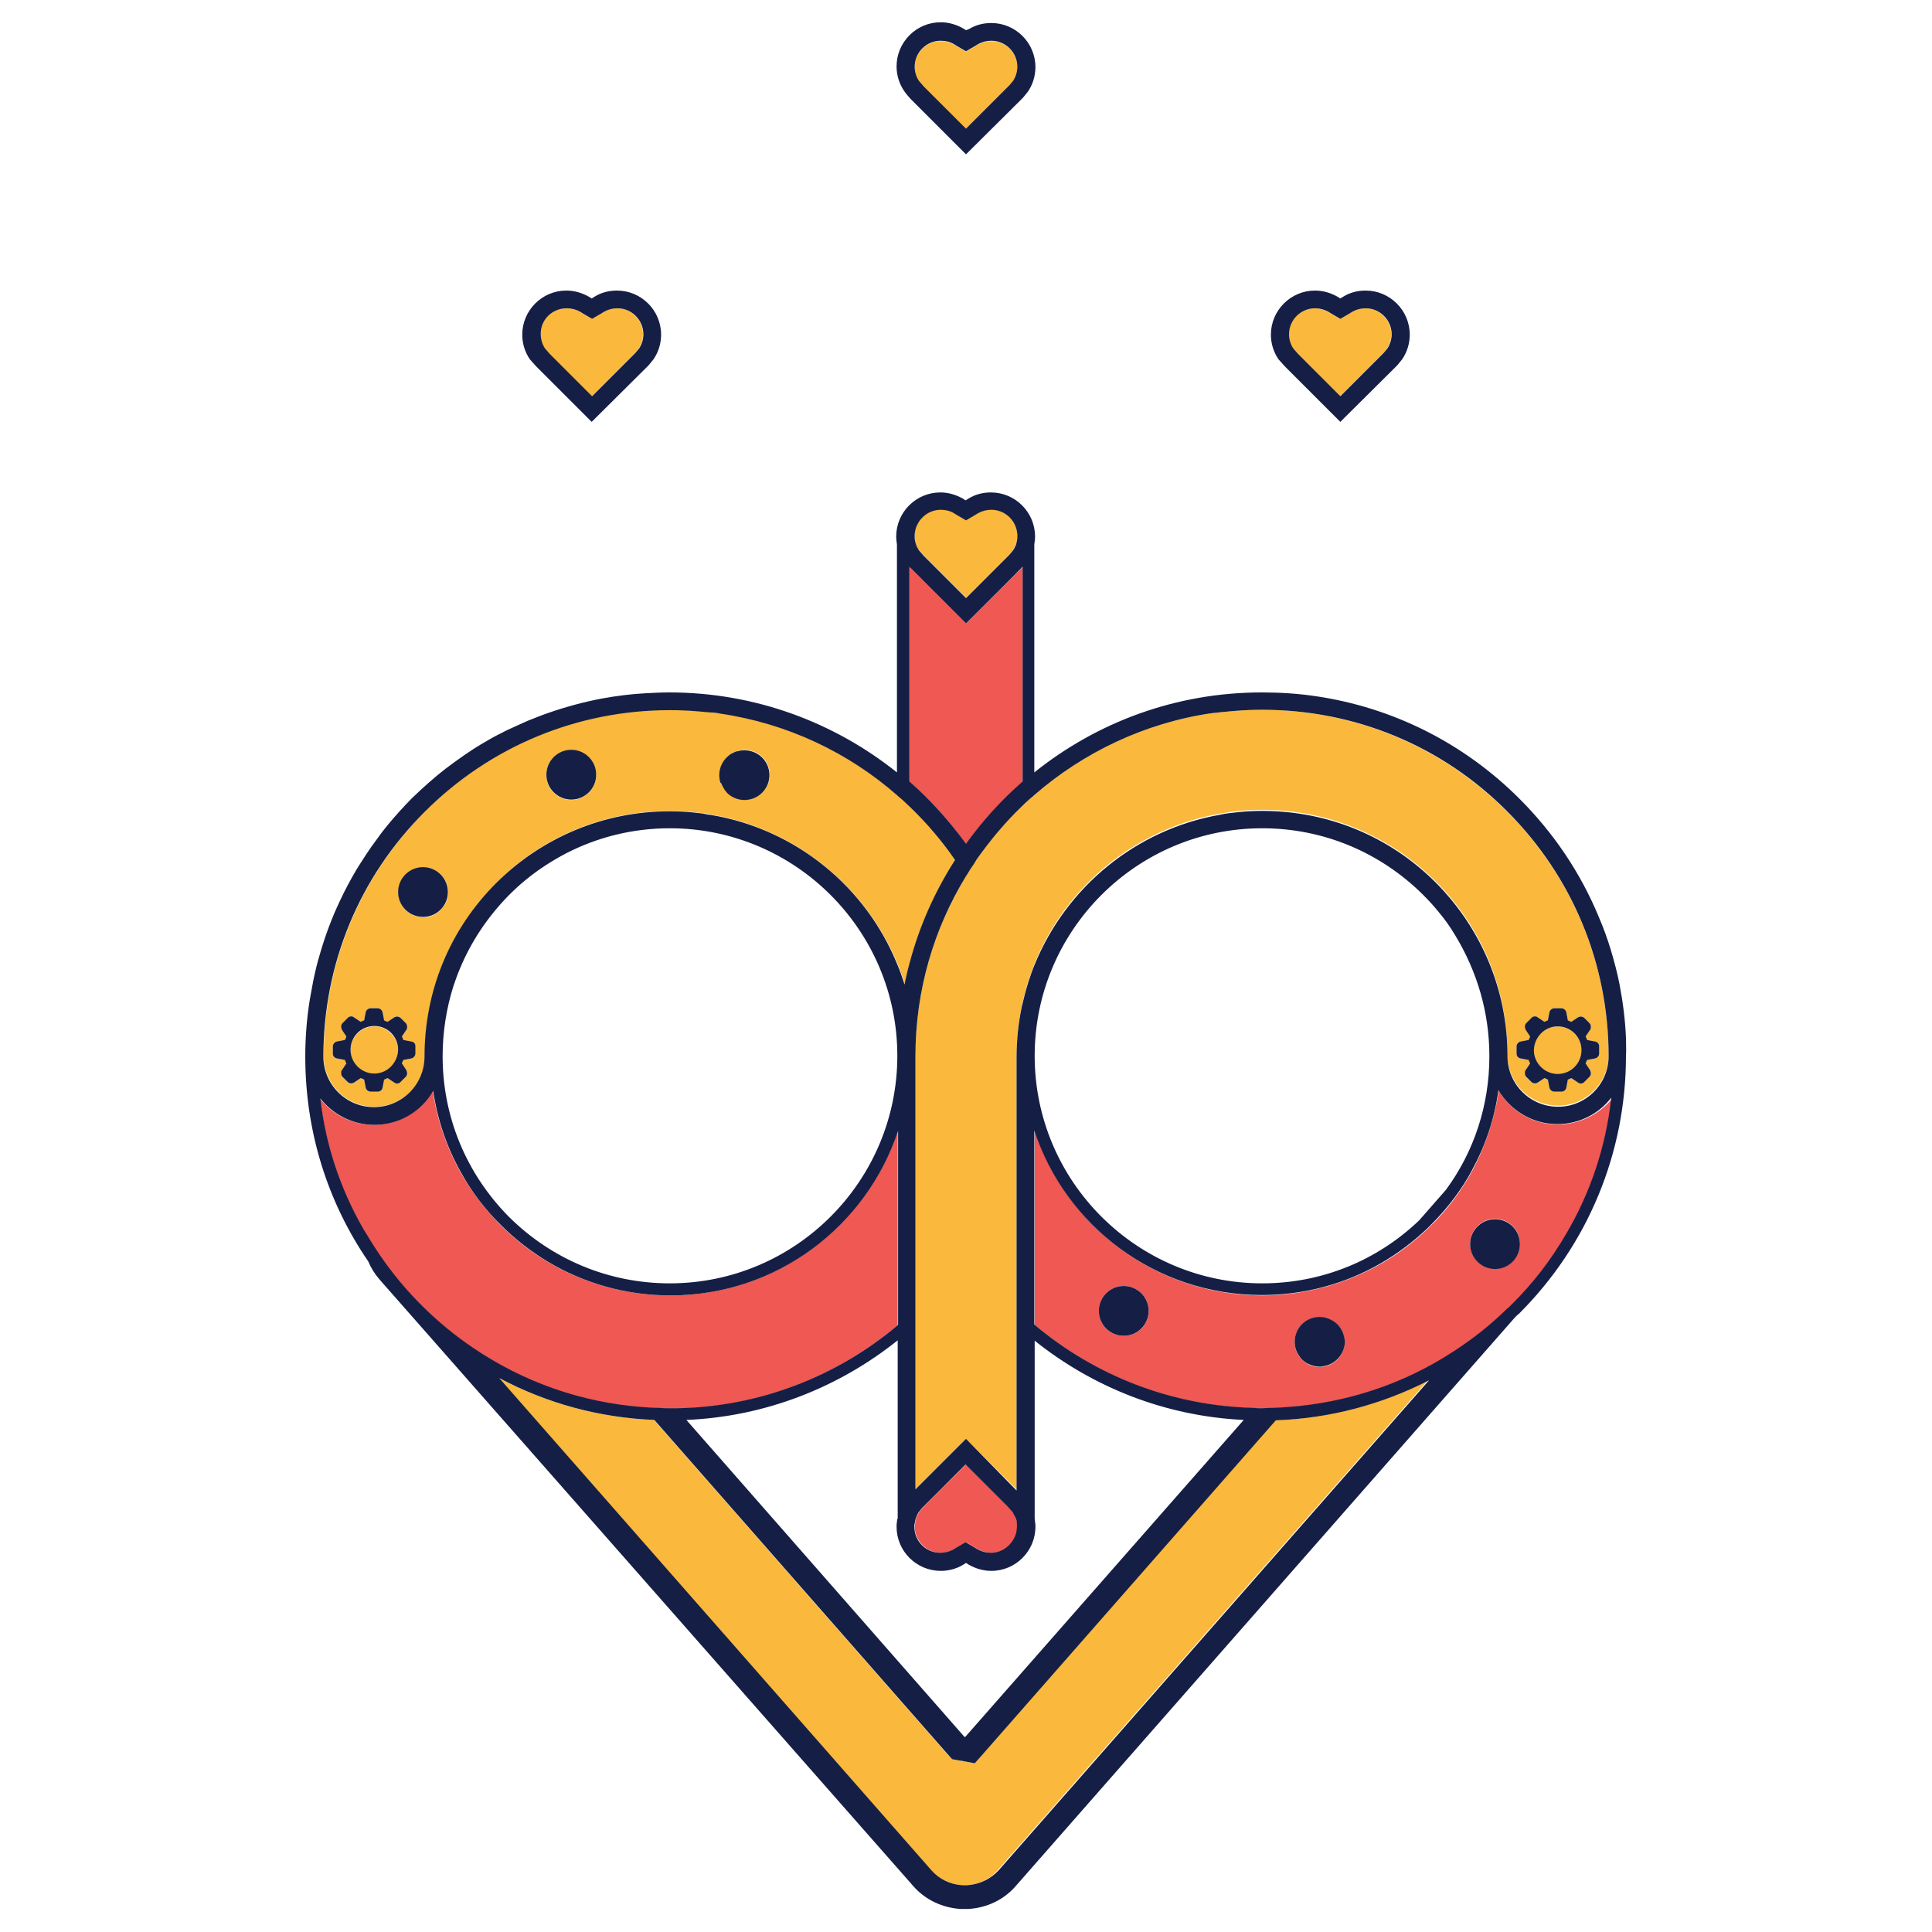 <svg xmlns="http://www.w3.org/2000/svg" viewBox="0 0 512 512" enable-background="new 0 0 512 512"><style type="text/css">.st0{fill:#EF5853;} .st1{fill:#FAB83C;} .st2{fill:#151F45;}</style><path class="st0" d="M177.6 343.3c-11.7 0-23-3.2-32.8-9.1-4.3-2.6-8.4-5.8-12.1-9.5-4.3-4.3-7.8-9-10.7-14.1-3.7-6.7-6.2-13.9-7.3-21.5-3.2 5.4-9 9-15.6 9-5.8 0-11-2.7-14.3-7 1.5 12.3 5.3 24.1 11.4 34.7 1.3 2.3 2.7 4.6 4.3 6.8 3.2 4.7 6.9 9.2 11 13.3 4.3 4.3 8.9 8.1 13.8 11.4 13.4 9.1 28.8 14.5 45.1 15.7 1.5.1 3 .2 4.4.2.9 0 1.8.1 2.8.1h1.5c21.7-.3 42.4-8.3 58.8-22.1v-51.4c-8.4 25.2-32.2 43.5-60.3 43.5zM412.8 298c-6.7 0-12.5-3.6-15.6-9-1.1 7.5-3.5 14.6-7 21.2-1.3 2.4-2.8 4.8-4.5 7.1-1.9 2.6-4 5.1-6.4 7.4l-.9.9c-3.8 3.6-8 6.8-12.4 9.3-9.5 5.4-20.3 8.4-31.5 8.4-28.1 0-51.9-18.3-60.3-43.6v51.4c16.2 13.7 36.7 21.6 58.2 22.1.7 0 1.4.1 2.1.1.7 0 1.4 0 2.1-.1 1.5 0 2.9-.1 4.4-.2 15.9-1.1 31-6.2 44.2-14.7 5-3.3 9.8-7.1 14.2-11.3.4-.4.7-.7 1.1-1 5.8-5.8 10.7-12.2 14.7-19 6.4-11 10.5-23.1 12-35.8-3.4 4.1-8.6 6.8-14.4 6.8zm-115 56c-3.7 0-6.6-3-6.6-6.6 0-3.7 3-6.6 6.6-6.6 3.7 0 6.6 3 6.6 6.6 0 3.7-2.9 6.6-6.6 6.6zm98.4-31c3.7 0 6.6 3 6.6 6.6 0 3.7-3 6.6-6.6 6.6-3.7 0-6.6-3-6.6-6.6 0-3.6 2.9-6.6 6.6-6.6zm-45.7 39.2c-.3 0-.5.1-.8.1-1.1 0-2-.3-2.9-.7-1-.5-1.8-1.2-2.4-2-.8-1.1-1.3-2.4-1.3-3.9 0-3.7 3-6.6 6.6-6.6 1.1 0 2.2.3 3.1.8.9.5 1.8 1.2 2.4 2.1.7 1 1.1 2.2 1.1 3.6v.1c.1 3.3-2.5 6.1-5.8 6.5zm-94.5-197l-14.7-14.7s-.1-.2-.3-.3v57c5.6 4.9 10.6 10.4 15 16.5 4.4-6 9.4-11.6 15-16.5v-56.9c-1.1 1.1-11.6 11.5-15 14.9zm12.8 236.2l-.3-.6c-.4-.4-1-1.2-1.3-1.5L256 388.1l-3.1 3.1c-3.7 3.6-7.4 7.4-8.4 8.4l-1 1.2-.3.6c-.4.7-.6 1.5-.7 2.4 0 .2-.1.5-.1.7 0 .6.1 1.1.2 1.7.8 3 3.5 5.3 6.7 5.3 1.2 0 2.4-.3 3.5-.9l.8-.5 2.4-1.4 2.4 1.4.8.5c1.1.6 2.3.9 3.5.9 3.3 0 6-2.3 6.7-5.3.1-.5.2-1.1.2-1.7v-.7c-.1-.8-.4-1.6-.8-2.4z"/><path class="st1" d="M260.6 464.6l-2.4 2.7-3.6-.7h-.2l-2.2-.4-1.5-1.7-77.4-88.2c-14.5-.6-28.5-4.4-41.1-11.1l114.5 130.4c2.1 2.3 5 3.8 8.2 4h1.3c3.2-.2 6.1-1.6 8.2-4l114-129.8c-12.5 6.4-26.2 10.1-40.6 10.6l-77.2 88.2zM99.2 272c-3.4 0-6.3 2.8-6.3 6.3s2.8 6.3 6.3 6.3 6.3-2.8 6.3-6.3c-.1-3.5-2.9-6.3-6.3-6.3zm84.5-56.8l2.7.3c.8.1 1.5.2 2.3.4 22.4 3.9 40.8 19.2 49.2 39.6.6 1.4 1.1 2.9 1.6 4.3.1.3.2.6.3 1 .4-1.8.8-3.7 1.3-5.5 2.6-9.9 6.7-19.1 12.1-27.5-3.6-5.1-7.6-9.9-12.1-14.2-.5-.5-1-1-1.6-1.5-.5-.5-1.1-.9-1.6-1.4-13-11.3-29.2-19.1-47-21.7l-2.7-.3-3.3-.3c-2.4-.2-4.8-.3-7.3-.3-24.5 0-47.6 9.5-64.9 26.9-17.3 17.3-26.9 40.4-26.9 64.9 0 7.4 6 13.4 13.4 13.4s13.4-6 13.4-13.4c0-17.4 6.8-33.7 19-46 12.3-12.3 28.6-19 46-19 2 0 4.1.1 6.1.3zm20-11.9c1.1 3.5-.8 7.2-4.3 8.3-2.2.7-4.4.2-6.1-1.1-.4-.3-.8-.7-1.1-1.2-.4-.5-.7-1.1-.9-1.7 0-.1-.1-.2-.1-.3-.7-2.3-.1-4.8 1.5-6.5.4-.5.9-.9 1.5-1.2.4-.2.9-.5 1.3-.6h.2c3.3-1 6.9.9 8 4.3zm-93.6 75.9c0 .7-.5 1.2-1.1 1.3l-2.1.4c-.1.3-.2.6-.4.9l1.2 1.8c.2.2.2.5.2.8 0 .4-.1.7-.4 1l-1.3 1.3c-.5.5-1.2.5-1.7.2l-1.8-1.2c-.3.1-.6.3-.9.4l-.4 2.1c-.1.6-.7 1.1-1.3 1.1h-1.9c-.6 0-1.2-.5-1.3-1.1l-.4-2.1c-.3-.1-.6-.2-.9-.4l-1.8 1.2c-.5.4-1.3.3-1.7-.2l-1.3-1.3c-.3-.3-.4-.6-.4-1 0-.3.1-.5.2-.8l1.2-1.8c-.1-.3-.3-.6-.4-.9l-2.1-.4c-.6-.1-1.1-.7-1.1-1.3v-1.9c0-.7.5-1.2 1.1-1.3l2.1-.4c.1-.3.2-.6.4-.9l-1.2-1.8c-.2-.2-.2-.5-.2-.8 0-.4.1-.7.4-1l1.3-1.3c.5-.5 1.2-.5 1.7-.2l1.8 1.2c.3-.1.6-.3.9-.4l.4-2.1c.1-.6.7-1.1 1.3-1.1h1.9c.7 0 1.2.5 1.3 1.1l.4 2.1c.3.1.6.2.9.4l1.8-1.2c.5-.4 1.3-.3 1.7.2l1.3 1.3c.3.3.4.6.4 1 0 .3-.1.5-.2.8l-1.2 1.8c.1.3.3.6.4.9l2.1.4c.6.1 1.1.7 1.1 1.3v1.9zm4.1-36.4c-3.5 1.1-7.2-.8-8.3-4.3-1.1-3.5.8-7.2 4.3-8.3 3.5-1.1 7.2.8 8.3 4.3 1.1 3.4-.9 7.1-4.3 8.3zm39.2-31.1c-3.5 1.1-7.2-.8-8.3-4.3-1.1-3.5.8-7.2 4.3-8.3 3.5-1.1 7.2.8 8.3 4.3 1.1 3.4-.8 7.1-4.3 8.3zM412.8 272c-3.4 0-6.3 2.8-6.3 6.3s2.8 6.3 6.3 6.3 6.3-2.8 6.3-6.3-2.8-6.3-6.3-6.3zm-13.5-57c-17.3-17.3-40.4-26.9-64.9-26.9-2.5 0-4.9.1-7.3.3l-3.3.3-2.7.3c-17.9 2.6-34 10.3-47 21.7-.5.5-1.1.9-1.6 1.4-.5.5-1.1 1-1.6 1.5-4.5 4.3-8.6 9.1-12.1 14.2-.5.7-1 1.4-1.4 2.2-.5.7-1 1.5-1.4 2.2-8.5 13.9-13.4 30.2-13.4 47.7v114.8l13.4-13.4 13.4 13.4V279.9c0-4.6.5-9.1 1.4-13.5.1-.3.1-.5.2-.8.4-1.6.8-3.3 1.3-4.9.1-.3.2-.6.3-1 .5-1.5 1-2.9 1.6-4.4 8.3-20.5 26.8-35.8 49.2-39.7.8-.1 1.5-.2 2.3-.4l2.7-.3c2-.2 4-.3 6.1-.3 17.4 0 33.7 6.8 46 19 12.3 12.3 19 28.6 19 46 0 7.4 6 13.4 13.4 13.4s13.4-6 13.4-13.4c-.1-24.2-9.6-47.3-27-64.6zm23.4 65.5l-2.1.4c-.1.3-.2.6-.4.9l1.2 1.8c.2.2.2.5.2.8 0 .4-.1.7-.4 1l-1.3 1.3c-.5.5-1.2.5-1.7.2l-1.8-1.2c-.3.1-.6.3-.9.4l-.4 2.1c-.1.6-.7 1.1-1.3 1.1h-1.9c-.6 0-1.2-.5-1.3-1.1l-.4-2.1c-.3-.1-.6-.2-.9-.4l-1.8 1.2c-.5.4-1.3.3-1.7-.2l-1.3-1.3c-.3-.3-.4-.6-.4-1 0-.3.1-.5.2-.8l1.2-1.8c-.1-.3-.3-.6-.4-.9l-2.1-.4c-.6-.1-1.1-.7-1.1-1.3v-1.9c0-.7.5-1.2 1.1-1.3l2.1-.4c.1-.3.2-.6.4-.9l-1.2-1.8c-.2-.2-.2-.5-.2-.8 0-.4.1-.7.4-1l1.3-1.3c.5-.5 1.2-.5 1.7-.2l1.8 1.2c.3-.1.6-.3.9-.4l.4-2.1c.1-.6.7-1.1 1.3-1.1h1.9c.7 0 1.2.5 1.3 1.1l.4 2.1c.3.1.6.2.9.4l1.8-1.2c.5-.4 1.3-.3 1.7.2l1.3 1.3c.3.3.4.6.4 1 0 .3-.1.5-.2.8l-1.2 1.8c.1.3.3.6.4.9l2.1.4c.6.1 1.1.7 1.1 1.3v1.9c0 .6-.5 1.2-1.1 1.3zM243 144.8c.1.3.3.6.5.9.4.4 1 1.2 1.3 1.5l11.2 11.2 11.5-11.5 1-1.2c.2-.3.3-.6.5-.9.2-.5.4-1 .5-1.6.1-.4.1-.8.1-1.2v-.4c-.2-3.6-3.2-6.6-6.9-6.6-1.2 0-2.4.3-3.5.9l-.8.5-2.4 1.4-2.4-1.4-.8-.5c-1.1-.6-2.3-.9-3.5-.9-3.7 0-6.7 2.9-6.9 6.6v.4c0 .4 0 .8.1 1.2.1.6.3 1.1.5 1.6zm-97.4-51l11.2 11.2 11.5-11.5 1-1.2c.7-1.1 1.1-2.4 1.1-3.7 0-3.8-3.1-6.9-6.9-6.9-1.2 0-2.4.3-3.5.9l-.8.5-2.4 1.4-2.4-1.4-.8-.5c-1.1-.6-2.3-.9-3.5-.9-3.8 0-6.9 3.1-6.9 6.9 0 1.3.4 2.6 1.1 3.7.3.4 1 1.2 1.3 1.5zm198.3 0l11.2 11.2 11.5-11.5 1-1.2c.7-1.1 1.1-2.4 1.1-3.7 0-3.8-3.1-6.9-6.9-6.9-1.2 0-2.4.3-3.5.9l-.8.5-2.4 1.4-2.4-1.4-.8-.5c-1.1-.6-2.3-.9-3.5-.9-3.8 0-6.9 3.1-6.9 6.9 0 1.3.4 2.6 1.1 3.7.4.4 1.1 1.2 1.3 1.5zm-99.1-70.9L256 34.2l11.5-11.5 1-1.2c.7-1.1 1.1-2.4 1.1-3.7 0-3.8-3.1-6.9-6.9-6.9-1.2 0-2.4.3-3.5.9l-.8.5-2.4 1.4-2.4-1.4-.8-.5c-1.1-.6-2.3-.9-3.5-.9-3.8 0-6.9 3.1-6.9 6.9 0 1.3.4 2.6 1.1 3.7.3.3 1 1.1 1.3 1.4z"/><path class="st2" d="M430.9 275.1c-.2-4.8-.8-9.5-1.7-14.2-.6-3.1-1.4-6.1-2.3-9.1-.9-3-2-6-3.2-8.8-4.8-11.6-11.9-22.2-21-31.3-14.8-14.8-33.6-24.2-54-27.2-4.7-.7-9.5-1-14.3-1-22.8 0-43.7 7.9-60.3 21.2v-60.4c.1-.7.2-1.4.2-2.1 0-6.5-5.3-11.7-11.7-11.7-2.1 0-4.1.5-5.9 1.6l-.8.5-.8-.5c-1.8-1-3.8-1.6-5.9-1.6-6.5 0-11.7 5.3-11.7 11.7 0 .7.1 1.4.2 2.1v60.4c-16.5-13.2-37.5-21.2-60.3-21.2-2 0-4 .1-6 .2-4 .2-7.9.7-11.8 1.4-4.8.9-9.6 2.2-14.2 3.8-1.8.6-3.7 1.4-5.5 2.1-1.8.8-3.6 1.6-5.3 2.4-.9.4-1.7.9-2.6 1.3-1.4.7-2.7 1.5-4.1 2.3-3.4 2-6.6 4.3-9.8 6.7-3.1 2.4-6.1 5.1-9 7.9-1.1 1.1-2.2 2.3-3.3 3.5-1.1 1.2-2.1 2.4-3.1 3.6-1 1.2-2 2.5-2.9 3.8-1.9 2.5-3.6 5.2-5.3 7.9-1.6 2.7-3.1 5.5-4.4 8.3-2.2 4.6-4 9.5-5.4 14.4-.7 2.3-1.2 4.5-1.7 6.9-.3 1.6-.6 3.3-.9 4.9-.8 5-1.2 10-1.2 15.1 0 19.7 5.8 38.4 16.7 54.3.7 1.7 1.7 3.3 3 4.8L242 499.8c3.2 3.7 7.8 5.8 12.6 6.1h2c4.9-.3 9.4-2.4 12.6-6.1l132.3-150.7c.3-.3.7-.7 1.1-1 18.2-18.2 28.3-42.5 28.3-68.3.1-1.5 0-3.1 0-4.7zm-15.8 51.8c-4 6.9-8.9 13.3-14.7 19-.4.4-.7.7-1.1 1-4.4 4.3-9.1 8-14.2 11.3-13.2 8.6-28.3 13.6-44.2 14.7-1.5.1-2.9.2-4.4.2-.7 0-1.4.1-2.1.1-.7 0-1.4 0-2.1-.1-21.5-.5-42-8.4-58.2-22.1v-51.4c8.3 25.3 32.2 43.6 60.3 43.6 11.2 0 22-2.9 31.5-8.4 4.5-2.6 8.6-5.7 12.4-9.3l.9-.9c2.3-2.3 4.5-4.8 6.4-7.4 1.7-2.3 3.2-4.6 4.5-7.1 3.6-6.6 6-13.7 7-21.2 3.2 5.4 9 9 15.6 9 5.8 0 11-2.7 14.3-7-1.4 12.9-5.5 25.1-11.9 36zM256.3 499.6H255c-3.2-.2-6.1-1.6-8.2-4L132.3 365.2c12.6 6.7 26.5 10.5 41.1 11.1l77.4 88.2 1.5 1.7 2.2.4h.2l3.6.7 2.4-2.7 77.4-88.2c14.3-.5 28.1-4.2 40.6-10.6l-114 129.8c-2.2 2.4-5.2 3.8-8.4 4zM84.9 291.1c3.3 4.2 8.5 7 14.3 7 6.7 0 12.5-3.6 15.6-9 1.1 7.6 3.6 14.9 7.3 21.5 2.8 5.1 6.4 9.9 10.7 14.1 3.7 3.7 7.7 6.8 12.1 9.5 9.8 5.9 21 9.1 32.8 9.1 28.1 0 51.9-18.3 60.3-43.6v51.4c-16.3 13.8-37.1 21.8-58.8 22.1h-1.5c-.9 0-1.9 0-2.8-.1-1.5 0-3-.1-4.4-.2-16.3-1.2-31.7-6.6-45.1-15.7-4.9-3.3-9.5-7.1-13.8-11.4-4.1-4.1-7.8-8.6-11-13.3-1.5-2.2-2.9-4.5-4.3-6.8-6.1-10.6-10-22.3-11.4-34.6zm105.9-102c17.8 2.6 34 10.3 47 21.7.5.5 1.1.9 1.6 1.4.5.5 1.1 1 1.6 1.5 4.5 4.3 8.6 9.1 12.1 14.2-5.4 8.4-9.5 17.6-12.1 27.5-.5 1.8-.9 3.6-1.3 5.5-.1-.3-.2-.6-.3-1-.5-1.5-1-2.9-1.6-4.3-8.3-20.5-26.8-35.8-49.2-39.6-.8-.1-1.5-.2-2.3-.4l-2.7-.3c-2-.2-4-.3-6.1-.3-17.4 0-33.7 6.8-46 19-12.3 12.3-19 28.6-19 46 0 7.4-6 13.4-13.4 13.4s-13.4-6-13.4-13.4c0-24.5 9.5-47.6 26.9-64.9 17.3-17.3 40.4-26.9 64.9-26.9 2.5 0 4.9.1 7.3.3l3.3.3c.9 0 1.8.1 2.7.3zm62-53.1l.8.5 2.4 1.4 2.4-1.4.8-.5c1.1-.6 2.3-.9 3.5-.9 3.7 0 6.7 2.9 6.9 6.6v.4c0 .4 0 .8-.1 1.2-.1.5-.2 1.1-.5 1.6-.1.3-.3.6-.5.9l-1 1.2-11.5 11.5-11.2-11.2c-.3-.3-.9-1.1-1.3-1.5-.2-.3-.3-.6-.5-.9-.2-.5-.4-1-.5-1.6-.1-.4-.1-.8-.1-1.2v-.4c.2-3.6 3.2-6.6 6.9-6.6 1.3 0 2.5.3 3.5.9zm71.1 52.7l3.3-.3c2.4-.2 4.8-.3 7.3-.3 24.5 0 47.6 9.5 64.9 26.9 17.3 17.3 26.9 40.4 26.9 64.9 0 7.4-6 13.4-13.4 13.4s-13.4-6-13.4-13.4c0-17.4-6.8-33.7-19-46-12.3-12.3-28.6-19-46-19-2 0-4.1.1-6.1.3l-2.7.3c-.8.1-1.5.2-2.3.4-22.4 3.9-40.8 19.2-49.2 39.7-.6 1.4-1.1 2.9-1.6 4.4-.1.3-.2.6-.3 1-.5 1.6-.9 3.2-1.3 4.9-.1.3-.1.5-.2.8-.9 4.3-1.4 8.8-1.4 13.5V395L256 381.3l-13.4 13.4V279.9c0-17.5 4.9-33.8 13.4-47.7.5-.7.9-1.5 1.4-2.2.5-.7 1-1.5 1.4-2.2 3.6-5.1 7.6-9.9 12.1-14.2.5-.5 1-1 1.6-1.5.5-.5 1.1-.9 1.6-1.4 13-11.3 29.2-19.1 47-21.7 1-.1 1.9-.2 2.8-.3zm-206.6 91.2c0-6.4 1-12.7 2.9-18.7.5-1.4 1-2.9 1.6-4.3 3-7.3 7.4-13.9 13.1-19.7 1.4-1.4 2.9-2.8 4.4-4 3.4-2.8 7-5.1 10.8-7.1 8.4-4.3 17.7-6.6 27.4-6.6 33.2 0 60.3 27 60.3 60.3 0 33.2-27 60.3-60.3 60.3-16.1 0-31.2-6.3-42.6-17.6-11.3-11.4-17.6-26.5-17.6-42.6zm277.4 0c0 12.9-4 25.2-11.5 35.4l-7.1 8.1c-11.3 10.8-26 16.7-41.6 16.7-33.2 0-60.3-27-60.3-60.3 0-33.2 27-60.3 60.3-60.3 16.1 0 31.2 6.3 42.6 17.6 1.4 1.4 2.8 2.9 4 4.4 1.7 2 3.2 4.1 4.5 6.3 5.9 9.7 9.1 20.6 9.1 32.1zM269.5 403.8v.7c0 .6-.1 1.1-.2 1.7-.8 3-3.5 5.3-6.7 5.3-1.2 0-2.4-.3-3.5-.9l-.8-.5-2.4-1.4-2.4 1.4-.8.5c-1.1.6-2.3.9-3.5.9-3.3 0-6-2.3-6.7-5.3-.1-.5-.2-1.1-.2-1.7 0-.2 0-.5.1-.7.1-.8.3-1.6.7-2.4l.3-.6 1-1.2 8.4-8.4 3.1-3.1 11.2 11.2c.3.3.9 1.1 1.3 1.5l.3.6c.5.8.8 1.6.8 2.4zm-31.7-1.3c-.1.7-.2 1.4-.2 2.1 0 6.5 5.3 11.7 11.7 11.7 2 0 4.1-.5 5.9-1.6l.8-.5.8.5c1.8 1 3.8 1.6 5.9 1.6 6.5 0 11.7-5.3 11.7-11.7 0-.7-.1-1.4-.2-2.1v-47.2c15.4 12.3 34.5 20 55.4 21l-73.8 84h-.2l-73.7-84c21.1-.9 40.5-8.7 56-21.1v47.3zm3.2-252.3c.1.1.2.3.3.3l14.7 14.7c3.4-3.4 13.9-13.8 15-15v56.9c-5.6 4.9-10.6 10.4-15 16.5-4.4-6-9.4-11.6-15-16.5v-56.9zM109 276l-2.1-.4c-.1-.3-.2-.6-.4-.9l1.2-1.8c.2-.2.2-.5.2-.8 0-.4-.1-.7-.4-1l-1.3-1.3c-.5-.5-1.2-.5-1.7-.2l-1.8 1.2c-.3-.1-.6-.3-.9-.4l-.4-2.1c-.1-.6-.7-1.1-1.3-1.1h-1.9c-.6 0-1.2.5-1.3 1.1l-.4 2.1c-.3.1-.6.2-.9.4l-1.8-1.2c-.5-.4-1.3-.3-1.7.2l-1.3 1.3c-.3.3-.4.6-.4 1 0 .3.1.5.2.8l1.2 1.8c-.1.3-.3.6-.4.9l-2.1.4c-.6.1-1.1.7-1.1 1.3v1.9c0 .7.5 1.2 1.1 1.3l2.1.4c.1.3.2.6.4.9l-1.2 1.8c-.2.2-.2.5-.2.8 0 .4.1.7.4 1l1.3 1.3c.5.5 1.2.5 1.7.2l1.8-1.2c.3.1.6.3.9.4l.4 2.1c.1.6.7 1.1 1.3 1.1h1.9c.7 0 1.2-.5 1.3-1.1l.4-2.1c.3-.1.6-.2.9-.4l1.8 1.2c.5.4 1.3.3 1.7-.2l1.3-1.3c.3-.3.4-.6.4-1 0-.3-.1-.5-.2-.8l-1.2-1.8c.1-.3.3-.6.4-.9l2.1-.4c.6-.1 1.1-.7 1.1-1.3v-1.9c0-.7-.4-1.2-1.1-1.3zm-9.8 8.5c-3.4 0-6.3-2.8-6.3-6.3s2.8-6.3 6.3-6.3 6.3 2.8 6.3 6.3c-.1 3.5-2.9 6.3-6.3 6.3zm92-76.8c.2.6.6 1.2.9 1.7.3.4.7.9 1.1 1.2 1.7 1.3 3.9 1.8 6.1 1.1 3.5-1.1 5.4-4.8 4.3-8.3-1.1-3.4-4.7-5.3-8.2-4.3h-.2c-.5.2-.9.4-1.3.6-.6.3-1.1.8-1.5 1.2-1.6 1.7-2.2 4.1-1.5 6.5.2.1.3.2.3.3z"/><circle class="st2" cx="151.4" cy="205.3" r="6.6"/><circle class="st2" cx="112.1" cy="236.4" r="6.6"/><circle class="st2" cx="297.8" cy="347.4" r="6.6"/><path class="st2" d="M403 280.5l2.1.4c.1.3.2.6.4.9l-1.2 1.8c-.2.2-.2.5-.2.8 0 .4.1.7.4 1l1.3 1.3c.5.5 1.2.5 1.7.2l1.8-1.2c.3.1.6.3.9.4l.4 2.1c.1.6.7 1.1 1.3 1.1h1.9c.7 0 1.2-.5 1.3-1.1l.4-2.1c.3-.1.6-.2.9-.4l1.8 1.2c.5.4 1.3.3 1.7-.2l1.3-1.3c.3-.3.4-.6.4-1 0-.3-.1-.5-.2-.8l-1.2-1.8c.1-.3.3-.6.4-.9l2.1-.4c.6-.1 1.1-.7 1.1-1.3v-1.9c0-.7-.5-1.2-1.1-1.3l-2.1-.4c-.1-.3-.2-.6-.4-.9l1.2-1.8c.2-.2.2-.5.2-.8 0-.4-.1-.7-.4-1l-1.3-1.3c-.5-.5-1.2-.5-1.7-.2l-1.8 1.2c-.3-.1-.6-.3-.9-.4l-.4-2.1c-.1-.6-.7-1.1-1.3-1.1h-1.9c-.6 0-1.2.5-1.3 1.1l-.4 2.1c-.3.1-.6.2-.9.4l-1.8-1.2c-.5-.4-1.3-.3-1.7.2l-1.3 1.3c-.3.3-.4.6-.4 1 0 .3.1.5.2.8l1.2 1.8c-.1.3-.3.6-.4.9l-2.1.4c-.6.1-1.1.7-1.1 1.3v1.9c0 .6.4 1.2 1.1 1.3zm9.8-8.5c3.5 0 6.3 2.8 6.3 6.3s-2.8 6.3-6.3 6.3c-3.4 0-6.3-2.8-6.3-6.3.1-3.5 2.9-6.3 6.3-6.3z"/><circle class="st2" cx="396.2" cy="329.7" r="6.6"/><path class="st2" d="M355.2 351.9c-.6-.9-1.4-1.6-2.4-2.1-.9-.5-2-.8-3.1-.8-3.7 0-6.6 3-6.6 6.6 0 1.5.5 2.8 1.3 3.9.6.9 1.5 1.6 2.4 2 .9.4 1.9.7 2.9.7.3 0 .5 0 .8-.1 3.3-.4 5.9-3.2 5.9-6.6v-.1c-.1-1.2-.5-2.5-1.2-3.5zM142.1 97.1l14.7 14.7c3.5-3.5 14.3-14.2 15.1-15l1.3-1.6c1.3-1.9 2-4.2 2-6.5 0-6.5-5.3-11.7-11.7-11.7-2.1 0-4.1.5-5.9 1.6l-.8.5-.8-.5c-1.8-1-3.8-1.6-5.9-1.6-6.5 0-11.7 5.3-11.7 11.7 0 2.3.7 4.6 2 6.5.3.3 1.5 1.7 1.7 1.9zm8.1-15.4c1.2 0 2.4.3 3.5.9l.8.5 2.4 1.4 2.4-1.4.8-.5c1.1-.6 2.3-.9 3.5-.9 3.8 0 6.9 3.1 6.9 6.9 0 1.3-.4 2.6-1.1 3.7l-1 1.2-11.5 11.5-11.2-11.2c-.3-.3-.9-1.1-1.3-1.5-.7-1.1-1.1-2.4-1.1-3.7-.1-3.8 3-6.9 6.9-6.9zm190.3 15.4l14.7 14.7c3.5-3.5 14.3-14.2 15.1-15l1.3-1.6c1.3-1.9 2-4.2 2-6.5 0-6.5-5.3-11.7-11.7-11.7-2.1 0-4.1.5-5.9 1.6l-.8.5-.8-.5c-1.8-1-3.8-1.6-5.9-1.6-6.5 0-11.7 5.3-11.7 11.7 0 2.3.7 4.6 2 6.5.3.3 1.5 1.7 1.7 1.9zm8-15.4c1.2 0 2.4.3 3.5.9l.8.5 2.4 1.4 2.4-1.4.8-.5c1.1-.6 2.3-.9 3.5-.9 3.8 0 6.9 3.1 6.9 6.9 0 1.3-.4 2.6-1.1 3.7l-1 1.2-11.5 11.5L344 93.8c-.3-.3-.9-1.1-1.3-1.5-.7-1.1-1.1-2.4-1.1-3.7 0-3.8 3.1-6.9 6.9-6.9zM241.3 26.2L256 40.9c3.5-3.5 14.3-14.2 15.1-15l1.3-1.6c1.3-1.9 2-4.2 2-6.5 0-6.5-5.3-11.7-11.7-11.7-2.1 0-4.1.5-5.9 1.6l-.8.3-.8-.5c-1.8-1-3.8-1.6-5.9-1.6-6.5 0-11.7 5.3-11.7 11.7 0 2.3.7 4.6 2 6.5.3.5 1.5 1.9 1.7 2.1zm11.5-14.5l.8.5 2.4 1.4 2.4-1.4.8-.5c1.1-.6 2.3-.9 3.5-.9 3.8 0 6.9 3.1 6.9 6.9 0 1.3-.4 2.6-1.1 3.7l-1 1.2L256 34.1l-11.2-11.2c-.3-.3-.9-1.1-1.3-1.5-.7-1.1-1.1-2.4-1.1-3.7 0-3.8 3.1-6.9 6.9-6.9 1.3 0 2.5.3 3.5.9z"/></svg>